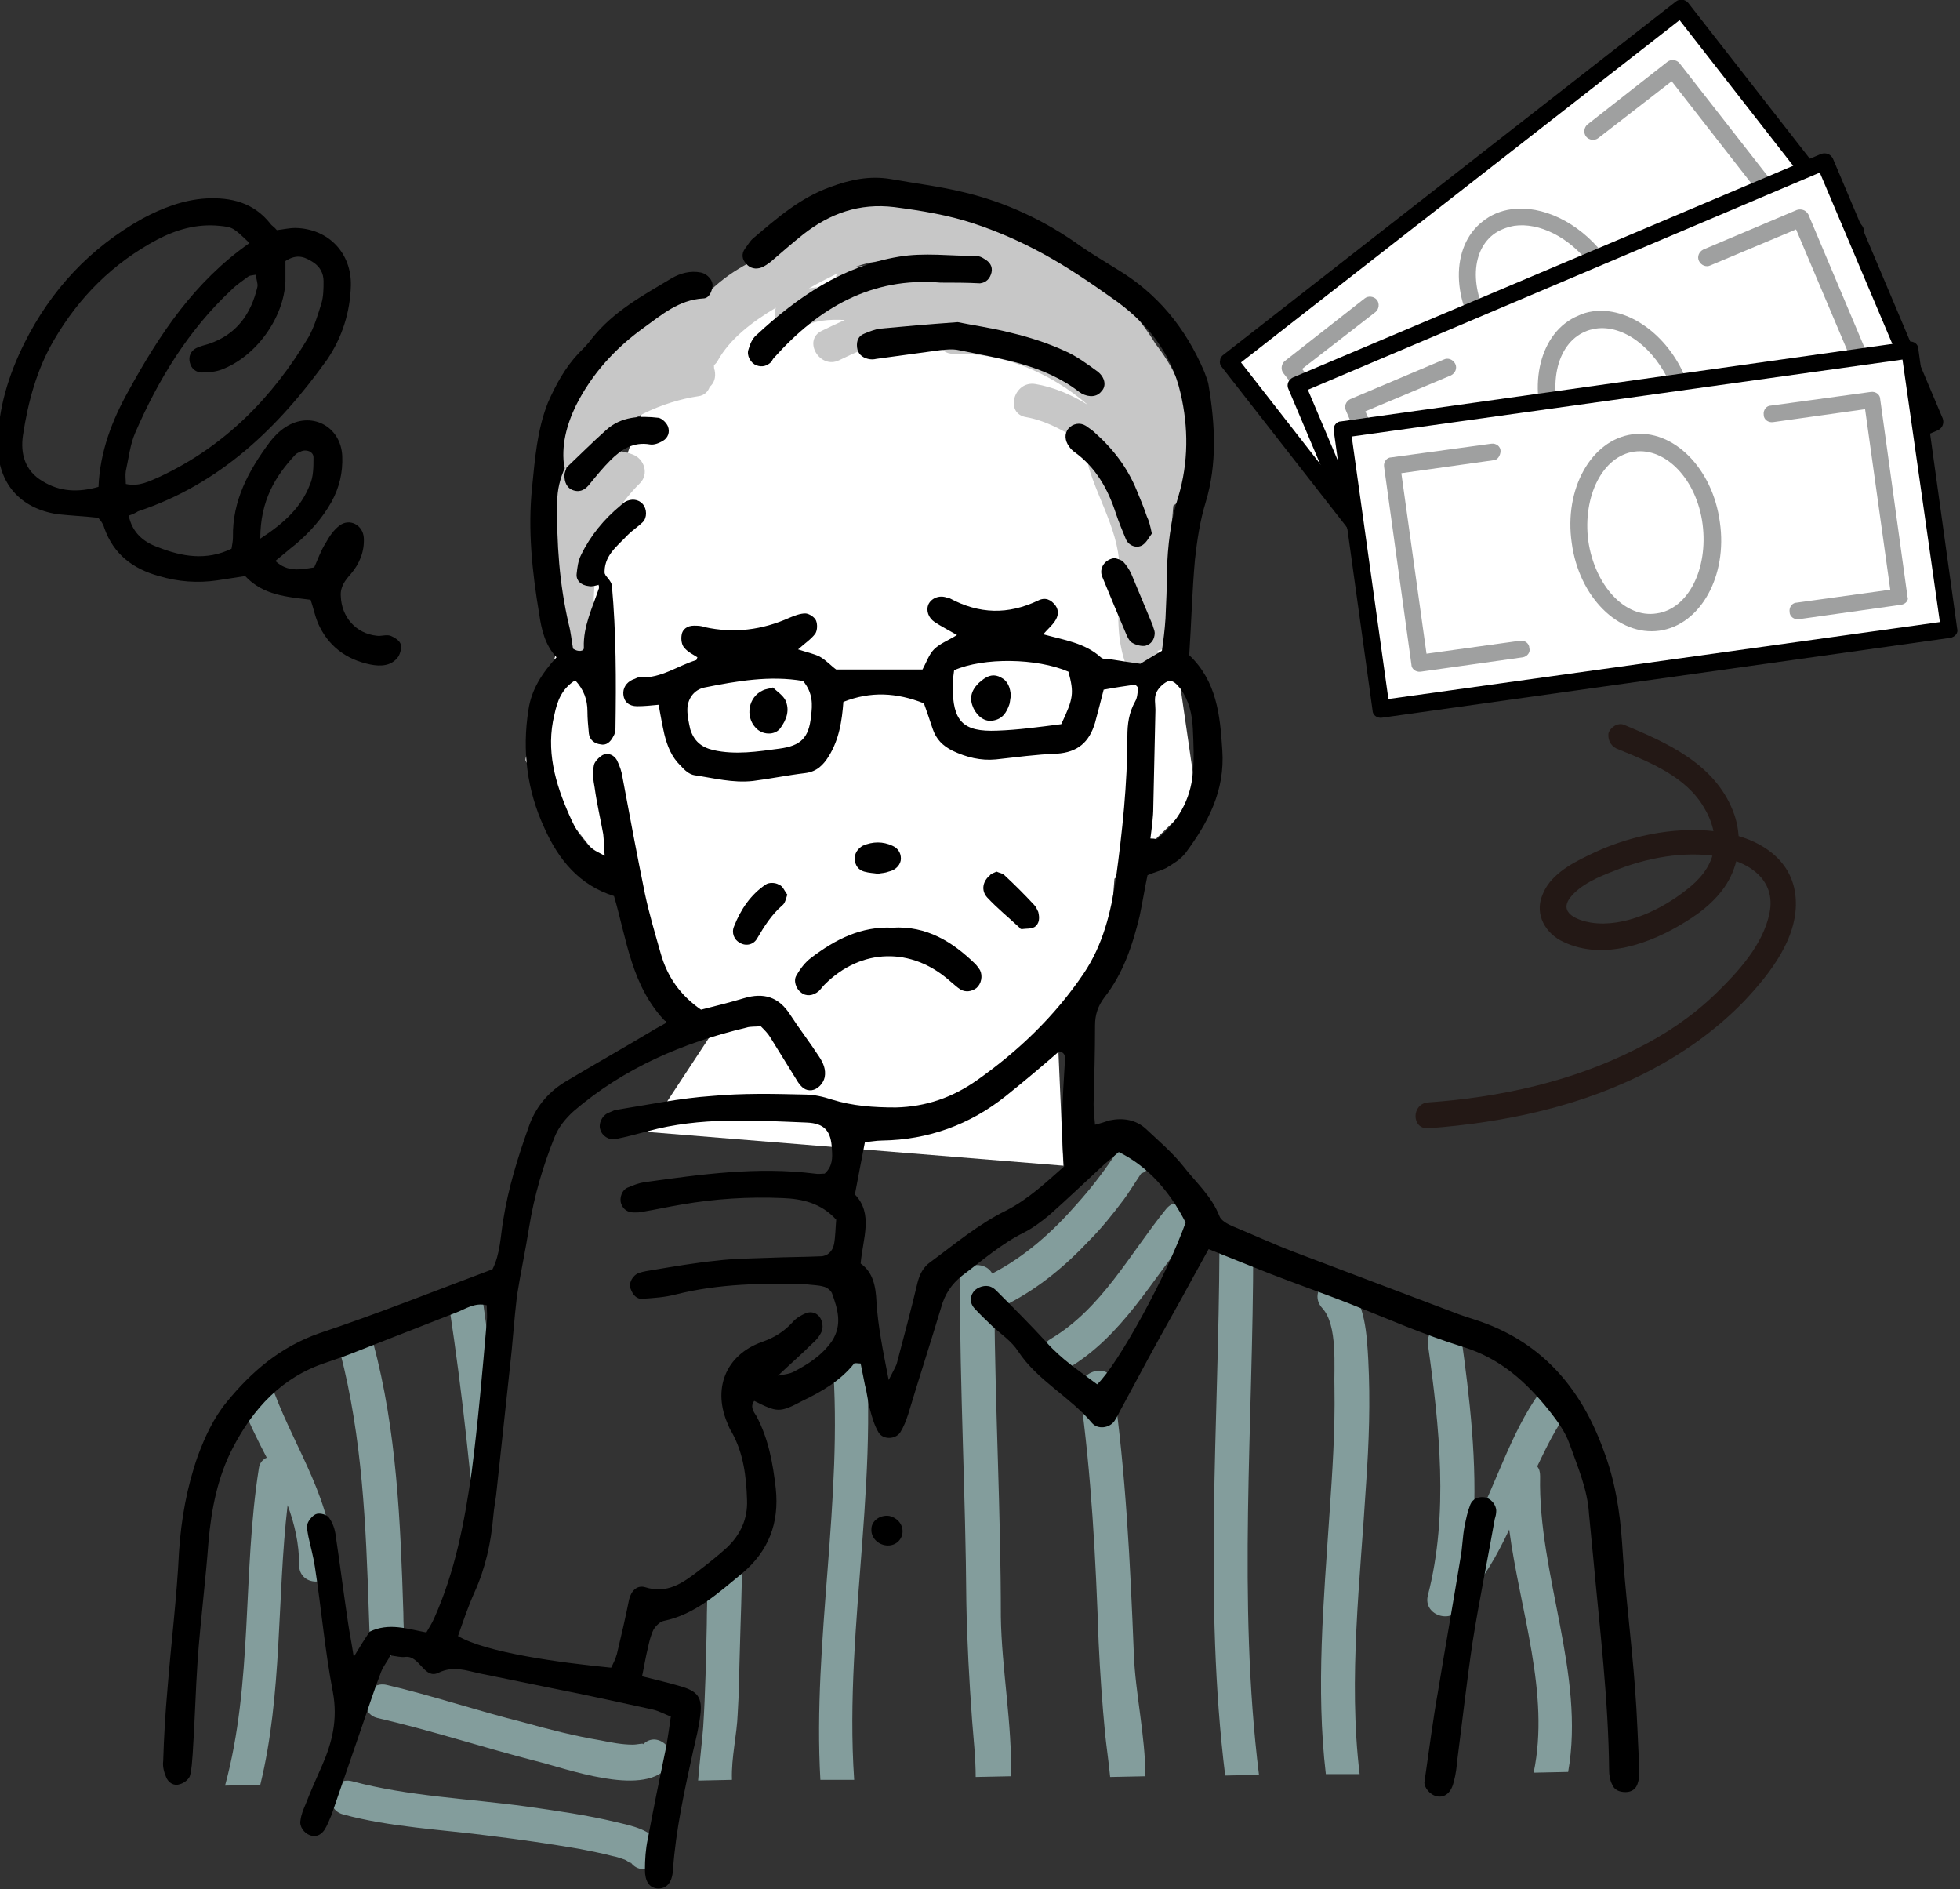 <?xml version="1.0" encoding="utf-8"?>
<!-- Generator: Adobe Illustrator 26.2.1, SVG Export Plug-In . SVG Version: 6.00 Build 0)  -->
<svg version="1.1" id="レイヤー_1" xmlns="http://www.w3.org/2000/svg" xmlns:xlink="http://www.w3.org/1999/xlink" x="0px"
	 y="0px" width="272.6px" height="262.7px" viewBox="0 0 272.6 262.7" style="enable-background:new 0 0 272.6 262.7;"
	 xml:space="preserve">
<rect x="0" y="0" width="272.6" height="262.7" fill="#333333" stroke="none"/>
<style type="text/css">
	.st0{fill:#FFFFFF;}
	.st1{fill-rule:evenodd;clip-rule:evenodd;fill:#C7C7C7;}
	.st2{fill-rule:evenodd;clip-rule:evenodd;fill:#839D9C;}
	.st3{fill-rule:evenodd;clip-rule:evenodd;}
	.st4{fill:#9FA0A0;}
	.st5{fill:#231815;}
</style>
<g>
	<path class="st0" d="M92,49.8l18.6-14.1l28.4,7l17.8,17.3l5,25.9l2.4,9.8l1.7,11.7l0.2,4.1l-11.1,10.7l-0.9,11.4l-6.9,12.5l0.7,16
		l-57.9-4.7l10-15.2l-7.5-0.2L87.9,129l-5.4-10.7c0,0-9.3-11.7-9.4-12.6c-0.1-0.9,4.1-14.4,4.1-14.4L92,49.8z"/>
	<g>
		<g>
			<path class="st1" d="M160.7,47.8c-4.6-7.6-12.7-13.7-20.7-15.6c-0.4-0.1-0.8-0.1-1.1,0c-3.5-1.9-7.1-3.5-11.2-3.9
				c-0.4,0-0.8,0-1.1,0.2c-0.5-0.2-1-0.3-1.6-0.3c-7.3-1.4-14.6,1-20.2,6.5c-0.6,0.6-0.8,1.3-0.7,1.9c-1.9,1-3.6,2.2-5.1,3.6
				C98.8,40,98.4,40,98,40c-8.9,0.8-16.2,7.5-20.1,15.2c-5.2,10.3-2.5,24.3,0.1,34.9c0.6,2.6,4.8,2.1,4.7-0.6
				c-0.5-8.5-0.1-16,6.3-22.3c1.3-1.3,0.6-3.4-1-4c-1.3-0.5-2.5-0.6-3.9-0.7c-0.3,0-0.6,0-0.9,0c3.1-4.2,9.2-6.7,13.9-7.4
				c0.9-0.1,1.4-0.7,1.6-1.3c0.6-0.5,0.9-1.3,0.7-2.3c-0.1-0.2-0.1-0.5-0.1-0.7c0.2-0.2,0.4-0.4,0.5-0.6c1.7-3.1,4.9-5.5,8.1-7.4
				c-0.6,1.9,1.3,4.2,3.4,2.9c1.8-1.2,4-1.3,6.2-1.2c-1.1,0.5-2.2,1-3.2,1.5c-2.7,1.3-0.3,5.4,2.4,4.1c4.5-2.2,9.1-3.9,14-4.6
				c-0.9,1.4-0.2,3.7,1.9,3.7c6.8-0.2,13.5,2.6,18.7,7.1c-2.4-1.5-4.9-2.5-7.3-2.9c-3-0.5-4.3,4.1-1.3,4.6c2.9,0.5,6.4,2.3,9.2,4.8
				c-0.5,0.5-0.7,1.2-0.5,2.1c1.4,4.9,5.1,10.5,4.1,15.8c-0.1,0.6,0,1.2,0.2,1.6c-0.3,3.5-0.3,7.1,1,10.4c1.1,2.8,5.7,1.6,4.6-1.3
				c-0.1-0.3-0.2-0.6-0.3-0.9c1-0.2,1.8-0.9,1.7-2.2c-0.4-5.3-0.2-10.6,0.3-15.9c0.1-0.7,0.1-1.4,0.2-2.1c0.5-0.3,0.8-0.7,1-1.3
				C167,60.9,165.4,53.8,160.7,47.8z M125.1,36.8c-2.1-0.1-4.1,0-6.1,0.3C121.2,36.3,123.4,36,125.1,36.8z M112.5,40.1
				c1.2-0.7,2.6-1.4,4-2.1c-0.4,0.5-0.4,1.2-0.3,1.8C115,39.8,113.7,39.9,112.5,40.1z M128.2,37.1c-0.4-0.1-0.7-0.1-1.1-0.2
				c0.5-0.2,1-0.6,1.3-1.1C128.3,36.2,128.2,36.7,128.2,37.1z"/>
			<g>
				<path class="st2" d="M139.2,224.8c0-14.5-0.8-29-0.9-43.5c0.6,0.3,1.3,0.4,2.1-0.1c4.2-2.2,7.8-5.2,11-8.6
					c1.8-1.8,3.4-3.8,4.9-5.8c0.4-0.5,1.6-2.4,2.4-3.6c0.2-0.1,0.5-0.2,0.7-0.4c0.5-0.5,1.1-0.9,1.4-1.5c1-1.9-0.6-3.9-2.7-3.5
					c-1.8,0.4-2.4,1.7-3.3,3.2c-1.5,2.2-3.2,4.4-5,6.4c-3.4,3.9-7.2,7.3-11.8,9.7c0,0,0,0,0,0c-1-1.9-4.5-1.5-4.5,1.1
					c0,14.9,0.8,29.8,0.9,44.6c0.1,5.5,0.4,10.9,0.8,16.4c0.2,2.6,0.5,5.3,0.5,7.9l4.9-0.1C140.8,239.8,139.3,232,139.2,224.8z"/>
				<path class="st2" d="M162.2,168.1c-5.1,6.3-9,13.9-16.1,18.1c-2.6,1.6-0.2,5.7,2.4,4.1c7.6-4.5,11.6-12.2,17.1-18.9
					C167.5,169.1,164.2,165.7,162.2,168.1z"/>
				<path class="st2" d="M56.3,228.8c-0.1-1.5-0.2-3-0.2-4.5c-0.4-12.6-0.9-25.3-4.2-37.6c-0.8-3-5.4-1.7-4.6,1.3
					c3.1,11.9,3.6,24.1,4,36.3c0.1,3,0.2,5.9,0.5,8.8c0.7-0.9,1.5-1.8,2.2-2.5C54.7,229.8,55.4,229.2,56.3,228.8z"/>
				<path class="st2" d="M67.1,180.5c-0.5-3-5-1.7-4.6,1.3c1.8,11.9,3.1,23.9,4,35.9c1.6-8.2,1.6-17.4,2.1-26.4
					C68.1,187.7,67.6,184.1,67.1,180.5z"/>
				<path class="st2" d="M100.5,219.2c-0.7,0.3-1.4,0.6-2.1,0.9c0,1.9-0.1,3.8-0.1,5.8c-0.1,4.8-0.2,9.6-0.5,14.3
					c-0.2,2.4-0.5,4.9-0.7,7.3c0,0,0,0.1,0,0.1l4.7-0.1c0,0,0-0.1,0-0.1c-0.1-3,0.7-6.2,0.8-9.1c0.2-3,0.2-6,0.3-8.9
					c0.1-4.2,0.3-8.3,0.3-12.5C102.5,217.8,101.7,218.5,100.5,219.2z"/>
				<path class="st2" d="M119.7,181.5c0-0.3-0.2-0.6-0.3-0.9c-0.3,3.1-1.6,6-3.6,8.5c1.5,19.4-2.8,39-1.7,58.4l4.7,0
					C117.3,225.5,123,203.4,119.7,181.5z"/>
				<path class="st2" d="M157.7,230.1c-0.5-12.6-1.1-25.2-2.9-37.8c-0.4-3-5-1.7-4.6,1.3c1.6,11.5,2.2,23.1,2.6,34.8
					c0.2,4.3,0.5,8.5,0.9,12.7c0.2,1.9,0.5,3.9,0.7,6l4.9-0.1C159.3,241.4,157.9,235.4,157.7,230.1z"/>
				<path class="st2" d="M174.3,173.6c0-3.1-4.7-3.1-4.7,0c-0.1,24.4-2.2,49,0.8,73.3l4.7-0.1C172.1,222.5,174.3,198,174.3,173.6z"
					/>
				<path class="st2" d="M190,206.3c0.4-5.7,0.6-11.4,0.3-17.2c-0.2-3.5-0.4-7.9-3-10.6c-2.1-2.2-5.5,1.1-3.4,3.4
					c2.2,2.4,1.6,8.2,1.7,11.2c0.1,5.8-0.3,11.7-0.7,17.5c-0.8,12-1.9,24.2-0.5,36.1l4.7,0C187.5,233.4,189.2,219.6,190,206.3z"/>
				<path class="st2" d="M214.2,205.3c0-0.6-0.1-1-0.4-1.4c1.3-2.7,2.6-5.4,4.4-7.8c1.8-2.5-2.3-4.9-4.1-2.4c-4,5.6-6,12.6-9.2,18.7
					c0.6-8.9-0.5-18.1-1.7-26.7c-0.4-3-5-1.7-4.6,1.3c1.6,11.3,2.9,23.6,0,34.8c-0.8,3,3.8,4.2,4.6,1.3c0,0,0-0.1,0-0.1
					c0.1-0.1,0.2-0.2,0.3-0.3c2.8-3,4.7-6.4,6.4-10c1.5,11.3,5.7,22.8,3.4,33.8l4.8-0.1C220.5,232.8,213.9,218.9,214.2,205.3z"/>
				<path class="st2" d="M46.3,217.7c0.2-8.5-5.2-16.2-8.1-23.9c-1.1-2.8-5.7-1.6-4.6,1.3c0.9,2.5,2.2,5.1,3.5,7.6
					c-0.5,0.2-1,0.7-1.1,1.5c-2.3,14.6-0.8,29.8-4.7,44.1l4.9-0.1c3.1-12.7,2.3-26,3.8-38.9c1,2.7,1.6,5.4,1.6,8.2
					C41.5,220.7,46.2,220.7,46.3,217.7z"/>
			</g>
			<path class="st2" d="M89.4,242.6c0.3-0.3-0.7,0-1.4,0c-1.5,0-3-0.3-4.5-0.6c-3.6-0.6-7.1-1.5-10.7-2.5c-6.4-1.6-12.6-3.7-19-5.2
				c-3-0.7-4.2,3.9-1.3,4.6c7.4,1.7,14.7,4.1,22.1,6c4.1,1,14.5,4.9,18.1,1C94.8,243.8,91.5,240.4,89.4,242.6z"/>
			<path class="st2" d="M91.7,256.4c-1.2-2-3.8-2.5-5.9-3c-4.1-1-8.4-1.6-12.6-2.2c-8-1.1-16.4-1.4-24.2-3.5c-3-0.8-4.2,3.8-1.3,4.6
				c6.6,1.8,13.8,2.1,20.6,3c4.1,0.5,8.2,1.1,12.3,1.8c1.5,0.3,3.1,0.6,4.6,1c0.6,0.1,1.1,0.3,1.7,0.5c0.5,0.2,1.1,0.9,0.7,0.2
				C89.2,261.4,93.3,259,91.7,256.4z"/>
			<path class="st3" d="M84.1,79.8c0.3,0.5,0.9,1,1,1.6c0.6,6.6,0.6,13.2,0.5,19.9c0,0.4-0.1,0.8-0.3,1.1c-0.4,0.8-1,1.3-1.8,1.1
				c-0.8-0.1-1.5-0.6-1.6-1.5c-0.1-1-0.2-2.1-0.2-3.1c0-1.6-0.5-3-1.7-4.3c-1.9,1.2-2.5,2.9-2.9,4.8c-1.2,4.9,0.1,9.5,2.1,14
				c0.8,1.8,1.7,3.5,3.3,4.7c0.4,0.3,0.9,0.5,1.6,0.9c-0.1-1.2-0.1-2.1-0.2-3c-0.4-2.2-0.9-4.3-1.2-6.5c-0.2-1-0.3-2.1-0.1-3.1
				c0.1-0.5,0.7-1.1,1.2-1.4c0.8-0.4,1.6,0,2,0.7c0.4,0.8,0.7,1.7,0.8,2.5c1,5.4,2,10.7,3.1,16.1c0.6,2.8,1.4,5.5,2.2,8.3
				c0.9,3.2,2.7,5.8,5.6,7.8c2-0.5,4-1,6-1.6c2.7-0.8,4.8-0.2,6.4,2.3c1.3,2,2.7,3.8,4,5.8c0.6,0.9,1,1.8,0.8,2.9
				c-0.2,0.9-1,1.7-1.8,1.8c-0.9,0.1-1.4-0.4-1.9-1.1c-1.3-2.1-2.6-4.2-3.9-6.3c-0.3-0.5-0.8-1-1.3-1.5c-0.7,0.1-1.4,0-2,0.2
				c-8.8,2.1-17,5.6-24,11.6c-1.2,1.1-2.1,2.2-2.7,3.7c-1.6,4-2.8,8.1-3.5,12.4c-0.5,3.2-1.2,6.4-1.7,9.6c-0.4,3.3-0.6,6.7-1,10.1
				c-0.6,5.6-1.2,11.1-1.8,16.7c-0.1,1.3-0.4,2.6-0.5,3.9c-0.3,3.6-1.1,7.2-2.6,10.5c-0.9,2-1.6,4.1-2.3,6.1
				c3.9,2.3,14.1,3.7,21.3,4.4c0.3-0.6,0.6-1.2,0.8-1.9c0.6-2.5,1.2-5.1,1.7-7.6c0.3-1.2,1.1-2,2.2-1.7c3.1,1,5.3-0.6,7.5-2.3
				c1.3-1,2.7-2.1,3.9-3.2c1.9-1.8,2.9-4,2.8-6.6c-0.1-3.3-0.5-6.5-2.1-9.4c-0.2-0.3-0.4-0.7-0.5-1c-2.3-5-0.4-9.8,4.7-11.6
				c1.7-0.6,3-1.4,4.2-2.7c0.5-0.6,1.2-1,1.9-1.3c0.8-0.3,1.6,0,2,0.7c0.3,0.5,0.4,1.3,0.2,1.8c-0.3,0.7-0.8,1.3-1.4,1.8
				c-1.4,1.4-2.8,2.6-4.7,4.4c1.1-0.2,1.7-0.3,2.1-0.5c2.1-1.1,4-2.3,5.4-4.3c1.5-2.3,0.8-4.5,0-6.7c-0.2-0.4-0.7-0.8-1.2-0.9
				c-0.7-0.2-1.5-0.2-2.3-0.3c-6.1-0.2-12.2-0.1-18.2,1.4c-1.5,0.4-3.1,0.5-4.6,0.6c-0.9,0.1-1.4-0.6-1.7-1.4
				c-0.3-0.8,0.3-1.9,1.2-2.2c0.6-0.2,1.3-0.3,1.9-0.4c3-0.5,5.9-1,8.9-1.3c2.4-0.3,4.9-0.3,7.4-0.4c2.3-0.1,4.7-0.1,7-0.2
				c1,0,1.7-0.7,1.9-1.7c0.2-1.1,0.2-2.3,0.3-3.4c-2.1-2.3-4.7-2.9-7.5-3c-4.7-0.2-9.4,0.1-14,0.9c-1.8,0.3-3.6,0.7-5.4,1
				c-0.4,0.1-0.8,0.1-1.2,0.1c-0.9,0-1.5-0.4-1.8-1.2c-0.3-0.8,0.1-2,1-2.3c0.7-0.3,1.5-0.6,2.2-0.7c7.9-1.1,15.7-2.2,23.7-1.2
				c0.5,0.1,1,0,1.4,0c1.1-1,1.1-2.2,1-3.4c-0.1-2.5-1-3.6-3.5-3.7c-7.4-0.3-14.8-0.8-22.1,1.2c-1.5,0.4-3,0.8-4.5,1.1
				c-0.9,0.2-1.9-0.5-2.1-1.3c-0.3-0.8,0.2-1.9,1-2.3c0.2-0.1,0.5-0.2,0.7-0.3c0.2-0.1,0.5-0.2,0.7-0.2c4.4-0.7,8.7-1.6,13.1-1.9
				c4.3-0.4,8.6-0.3,12.9-0.2c1.3,0,2.6,0.3,3.8,0.7c2.9,0.9,5.8,1.1,8.9,1.1c4.2-0.1,7.9-1.4,11.3-3.8c5.8-4.1,10.8-8.9,14.8-14.8
				c2.7-4,3.8-8.5,4.5-13.2c0.9-6.6,1.6-13.2,1.6-19.8c0-1.7,0.2-3.3,1.1-4.9c0.3-0.5,0.3-1.2,0.4-1.8c0-0.1-0.1-0.2-0.4-0.5
				c-1.4,0.2-2.8,0.4-4.4,0.7c-0.4,1.6-0.8,3.1-1.2,4.6c-0.8,2.7-2.4,4.1-5.3,4.3c-2.9,0.1-5.7,0.5-8.5,0.8c-2.1,0.2-4.1-0.3-6-1.2
				c-1.4-0.7-2.3-1.6-2.8-3.1c-0.4-1.2-0.8-2.4-1.2-3.5c-3.8-1.5-7.4-1.7-11.2-0.2c-0.2,2.7-0.6,5.2-2,7.5c-0.8,1.3-1.7,2.2-3.3,2.4
				c-2.5,0.3-4.9,0.8-7.3,1.1c-2.8,0.3-5.4-0.4-8.1-0.8c-0.7-0.1-1.4-0.7-1.9-1.3c-1.3-1.2-1.9-2.8-2.3-4.4
				c-0.3-1.3-0.5-2.5-0.8-4.1c-1,0.1-2,0.2-3,0.2c-1.1,0-1.8-0.6-1.9-1.6c-0.1-0.9,0.4-1.7,1.3-2.1c0.4-0.1,0.7-0.4,1.1-0.3
				c2.9,0.1,5.1-1.6,7.7-2.4c0.1,0,0.1-0.2,0.2-0.4c-0.6-0.4-1.3-0.7-1.8-1.3c-0.4-0.4-0.5-1.2-0.4-1.8c0.1-0.8,0.8-1.3,1.7-1.3
				c0.5,0,1,0,1.5,0.2c4.1,0.9,8,0.4,11.8-1.3c0.7-0.3,1.5-0.6,2.2-0.6c0.5,0,1.3,0.5,1.5,1c0.2,0.5,0.2,1.3-0.1,1.8
				c-0.6,0.8-1.4,1.3-2.4,2.2c1.2,0.4,2.2,0.6,3,1c0.9,0.5,1.6,1.3,2.3,1.8c4,0,7.9,0,12,0c0.5-0.9,0.9-2.1,1.6-2.8
				c0.8-0.8,1.9-1.2,3.2-2c-1.2-0.7-2.2-1.2-3.1-1.8c-0.9-0.6-1.2-1.6-0.9-2.4c0.4-0.9,1.5-1.4,2.6-1c0.1,0,0.3,0.1,0.4,0.1
				c4.1,2.2,8.1,2.3,12.3,0.3c1-0.5,1.8-0.1,2.4,0.7c0.5,0.7,0.4,1.5-0.1,2.2c-0.4,0.6-1,1.1-1.6,1.8c2.9,0.8,5.8,1.2,8,3.2
				c0.3,0.3,1,0.3,1.5,0.3c1.3,0.2,2.5,0.4,4,0.6c0.8-0.5,1.8-1.1,3-1.8c0.2-1.4,0.4-2.9,0.5-4.5c0.1-2.2,0.2-4.4,0.2-6.6
				c0.1-3.5,0.5-7,1.6-10.4c1.4-4.7,1.4-9.6,0.3-14.3c-1.3-5.7-4.8-10-9.6-13.3c-3.1-2.2-6.2-4.3-9.5-6.1c-3.1-1.7-6.3-3.1-9.6-4.2
				c-3.6-1.2-7.3-1.8-11.1-2.3c-4.9-0.6-9,0.9-12.7,3.8c-1.5,1.2-3,2.5-4.5,3.8c-0.4,0.3-0.8,0.6-1.3,0.8c-0.8,0.3-1.6,0.1-2.1-0.5
				c-0.6-0.6-0.7-1.4-0.2-2.1c0.4-0.5,0.7-1.1,1.2-1.5c3.3-2.8,6.5-5.6,10.7-7.1c2.7-1,5.4-1.6,8.4-1.1c3.3,0.6,6.7,1,10,1.8
				c6,1.4,11.5,4,16.5,7.6c1.6,1.1,3.3,2.1,4.9,3.1c5.7,3.4,9.6,8.2,12.2,14.3c0.2,0.6,0.5,1.2,0.6,1.9c0.9,5.4,1.2,10.9-0.4,16.2
				c-0.8,2.6-1.2,5.3-1.5,8c-0.4,4.4-0.5,8.8-0.8,13.3c3.8,3.6,4.3,8.3,4.6,13.2c0.4,5.7-2,10.1-5.1,14.3c-0.7,0.9-1.7,1.5-2.7,2.1
				c-0.8,0.4-1.7,0.6-2.6,1c-0.4,1.9-0.7,3.8-1.1,5.7c-1,4.1-2.3,8-4.9,11.3c-0.9,1.2-1.3,2.4-1.3,3.9c0,3.6-0.1,7.3-0.2,10.9
				c0,0.9,0.1,1.8,0.2,2.9c0.8-0.2,1.4-0.4,2-0.6c1.9-0.4,3.7-0.1,5.1,1.2c1.8,1.7,3.7,3.3,5.2,5.2c1.7,2.2,3.9,4.1,5,6.9
				c0.2,0.6,1.1,1.1,1.8,1.4c2.9,1.2,5.7,2.5,8.6,3.6c7.4,2.8,14.8,5.6,22.2,8.4c1,0.4,2,0.7,2.9,1c9.1,2.9,14.7,9.3,17.9,18.1
				c1.6,4.2,2.3,8.5,2.6,12.9c0.4,6.7,1.3,13.5,1.8,20.2c0.3,3.8,0.4,7.5,0.6,11.3c0,0.6,0,1.3-0.2,1.9c-0.2,0.8-0.8,1.3-1.7,1.3
				c-0.9,0-1.6-0.3-1.9-1.1c-0.3-0.6-0.4-1.3-0.4-1.9c-0.1-9.9-1.3-19.7-2.2-29.5c-0.2-2.1-0.4-4.1-0.6-6.2
				c-0.2-3.4-1.6-6.6-2.7-9.7c-0.6-1.7-1.7-3.2-2.8-4.6c-3.2-4-6.8-7.3-12-8.9c-5.5-1.7-10.7-4-16-6.1c-3.6-1.4-7.3-2.7-10.9-4.1
				c-2.8-1.1-5.5-2.2-8.5-3.4c-0.7,1.3-1.4,2.5-2.1,3.8c-2.1,3.9-4.3,7.7-6.4,11.6c-1.2,2.2-2.3,4.3-3.5,6.5c-0.4,0.7-0.7,1.4-1.1,2
				c-0.7,1-2.3,1.2-3.1,0.3c-3.1-3.7-7.6-5.9-10.3-10c-0.9-1.4-2.4-2.4-3.6-3.5c-0.8-0.8-1.7-1.6-2.5-2.5c-0.7-0.8-0.6-1.8,0.1-2.5
				c0.7-0.6,1.8-0.8,2.5-0.3c0.2,0.1,0.4,0.3,0.6,0.5c2.3,2.3,4.6,4.6,6.8,7c2.1,2.4,4.7,4.1,7.1,5.9c3-2.9,9.7-15.2,12.3-22.5
				c-2.3-4.5-5.4-7.9-9.3-9.8c-0.6,0.5-1.3,1.1-2,1.7c-2.6,2.4-5.1,4.8-7.7,7.1c-1.1,0.9-2.3,1.8-3.5,2.4c-3.2,1.6-5.8,3.9-8.6,6
				c-1.5,1.2-2.4,2.6-2.9,4.4c-1.5,5-3.1,9.9-4.6,14.9c-0.3,0.9-0.6,1.7-1.1,2.5c-0.7,1-2.4,1-3,0c-0.6-1-0.9-2.1-1.2-3.2
				c-0.3-1.1-0.4-2.3-0.7-3.4c-0.2-1-0.4-2-0.6-3c-0.4,0-0.8-0.1-0.9,0c-1.9,2.4-4.5,3.9-7.2,5.2c-3.2,1.7-3.5,1.6-6.7,0
				c-0.6,0.8-0.1,1.5,0.3,2.1c1.7,3.2,2.3,6.6,2.7,10.1c0.5,4.8-1,8.7-4.7,11.8c-3.3,2.7-6.5,5.7-10.9,6.6c-0.5,0.1-1.1,0.7-1.4,1.2
				c-0.4,0.8-0.6,1.7-0.8,2.6c-0.3,1.2-0.5,2.5-0.8,3.9c2,0.5,3.7,0.9,5.4,1.4c2.4,0.7,3,1.6,2.7,4c-0.2,1.7-0.6,3.3-1,5
				c-1.2,5.5-2.4,10.9-2.8,16.5c-0.1,1.8-0.9,2.7-2.2,2.6c-1.1-0.1-1.7-1-1.7-2.6c0-1.4,0.1-2.9,0.4-4.3c0.8-4.3,1.7-8.7,2.6-13
				c0.2-1.3,0.4-2.5,0.6-4c-1-0.4-1.7-0.8-2.6-1c-4.6-1-9.1-2-13.7-2.9c-3.4-0.7-6.9-1.4-10.3-2.1c-1.9-0.4-3.6-1.1-5.7-0.1
				c-2,1-2.6-2.4-4.6-2.2c-0.6,0.1-1.3-0.1-2.1-0.2c-0.4,0.8-1,1.5-1.3,2.3c-1,2.6-1.8,5.1-2.7,7.7c-1.4,4.1-2.8,8.1-4.2,12.2
				c-0.3,0.7-0.6,1.5-1,2.1c-0.5,0.7-1.2,1-2,0.7c-0.8-0.3-1.5-1.2-1.3-2.1c0.1-0.8,0.4-1.5,0.7-2.2c0.7-1.8,1.5-3.6,2.3-5.4
				c1.4-3.2,2.2-6.4,1.5-10.2c-1.1-5.7-1.6-11.6-2.5-17.4c-0.2-1.4-0.6-2.8-0.9-4.2c-0.1-0.6-0.3-1.3-0.1-1.9
				c0.2-0.5,0.8-1.2,1.3-1.3c0.5-0.1,1.4,0.1,1.7,0.6c0.5,0.7,0.8,1.6,0.9,2.5c0.6,4,1.1,8,1.7,12c0.2,1.4,0.5,2.8,0.8,4.8
				c0.9-1.5,1.6-2.6,2.2-3.5c2.7-1.3,5.2-0.4,7.9,0.1c0.4-0.7,0.8-1.3,1.1-2c2.9-6.5,4.2-13.3,5.2-20.3c0.9-7,1.5-14,2.1-20.9
				c0.1-0.8,0-1.5,0-2.3c-1.7-0.4-2.9,0.5-4.2,1c-4.6,1.8-9.2,3.6-13.8,5.4c-1.5,0.6-2.9,1.1-4.4,1.6c-6.1,2-10.1,6.4-12.9,11.8
				c-2.1,4-3,8.5-3.4,13.1c-0.4,5.4-1.1,10.9-1.5,16.3c-0.3,4.4-0.4,8.8-0.7,13.2c-0.1,1-0.1,2.1-0.4,3.1c-0.2,0.5-0.9,1-1.4,1.1
				c-0.8,0.3-1.6-0.2-1.9-1c-0.3-0.7-0.5-1.5-0.4-2.2c0.1-3.4,0.3-6.7,0.6-10.1c0.5-6.3,1.3-12.7,1.6-19c0.3-4.6,1.1-9,2.6-13.3
				c1-2.7,2.2-5.3,4-7.5c3.5-4.3,7.5-7.7,12.9-9.6c8.1-2.7,16.1-5.9,24.1-8.9c1.1-2.2,1.1-4.6,1.5-6.9c0.7-4.4,2-8.6,3.5-12.8
				c0.9-2.7,2.6-4.8,5-6.3c4-2.4,8.1-4.7,12.1-7.1c0.6-0.4,1.3-0.7,2.1-1.2c-4.9-5-5.5-11.5-7.3-17.6c-4.8-1.5-7.7-5-9.7-9.5
				c-2.4-5.2-3.1-10.7-2.2-16.4c0.4-2.8,1.9-5.1,3.9-7.3c-1.6-1.7-2.1-3.9-2.4-6C74,79.5,73.4,73.6,74,67.8c0.4-4,0.7-8,2.2-11.8
				c1.1-2.5,2.4-4.9,4.3-6.9c0.6-0.6,1.3-1.3,1.8-2c3-3.8,7.1-6,11.1-8.4c1.2-0.7,2.6-1.1,4.1-0.8c0.9,0.2,1.7,1.1,1.6,1.9
				c-0.1,0.8-0.5,1.7-1.3,1.7c-3.4,0.2-5.8,2.3-8.3,4.1c-3.9,2.8-7.2,6.4-9.4,10.8c-1.3,2.7-2.1,5.6-1.6,8.7l0.1-0.1
				c-0.7,1.5-1.1,3.1-1.1,4.8c-0.1,5.7,0.3,11.4,1.6,17c0.3,1.1,0.4,2.3,0.6,3.4c0.7,0.5,1.6,0.4,1.5-0.2c-0.1-2.9,1.2-5.5,2.1-8.2
				c0-0.1,0-0.3,0-0.4l-0.1,0.1c0.3-0.6,0.6-1.2,0.9-1.8L84.1,79.8z M148,162.2c-0.5-4.9-0.2-9.7,0.1-14.5c0-0.6,0.2-1.3-0.8-1.5
				c-2.4,2.1-4.9,4.2-7.4,6.2c-5,4-10.8,6.1-17.2,6.2c-0.9,0-1.7,0.2-2.4,0.2c-0.5,2.5-0.9,4.7-1.4,7.3c2.6,2.7,1.1,6.1,0.8,9.6
				c1.7,1.2,2.1,3.1,2.2,5.3c0.2,3.4,0.9,6.8,1.7,10.9c0.6-1.2,0.9-1.7,1.1-2.2c1-3.8,2-7.5,2.9-11.3c0.3-1.2,0.8-2.2,1.8-2.9
				c3.4-2.5,6.7-5.3,10.6-7.2C143.1,166.7,145.5,164.4,148,162.2z M111.7,94.7c-4.6-0.8-9.2,0-13.7,0.9c-1.5,0.3-2.4,1.6-2.4,3.1
				c0,0.9,0.2,1.8,0.4,2.7c0.5,1.6,1.5,2.5,3.2,2.9c3.1,0.7,6.2,0.2,9.2-0.2c3-0.4,4.1-1.5,4.4-4.5C113,98,113.1,96.4,111.7,94.7z
				 M147.6,100.7c1.7-3.6,1.8-4.3,1-7.3c-4.4-1.9-11.8-2-15.9-0.2c-0.1,0.7-0.2,1.4-0.2,2.2c0,4.9,1.4,6.4,6.2,6.2
				C141.6,101.5,144.5,101.1,147.6,100.7z M160,116.6c0.7,0,0.8,0.1,0.9,0.1c2.9-2.4,4.7-5.5,5-9.2c0.2-2,0.1-4.1,0-6.2
				c-0.1-2-0.5-3.8-1.7-5.5c-0.5-0.6-1.1-1.4-1.9-1c-0.6,0.3-1.3,1-1.5,1.6c-0.3,0.7-0.1,1.5-0.1,2.3c-0.1,4.5-0.2,9-0.3,13.6
				C160.4,113.6,160.2,115,160,116.6z"/>
			<path class="st3" d="M17.9,71.7c0.5,2.4,2.1,3.7,4.1,4.4c3.3,1.3,6.7,1.9,10.2,0.2c0.1-0.6,0.2-1.1,0.2-1.6
				c-0.1-5.1,2.2-9.3,5.1-13.2c0.6-0.8,1.4-1.6,2.2-2.1c3.5-2.3,7.7-0.2,7.9,4c0.1,2.3-0.4,4.4-1.5,6.4c-1.3,2.3-3,4.2-5,5.9
				c-0.9,0.7-1.8,1.5-2.8,2.3c1.7,1.6,3.5,1.2,5.4,0.9c0.5-1.1,0.9-2.3,1.6-3.4c0.5-0.9,1.1-1.8,1.9-2.4c1.4-1.1,3.3-0.1,3.4,1.7
				c0.1,1.9-0.6,3.6-1.8,5c-0.8,0.9-1.5,1.8-1.4,3.1c0.1,2.9,2.1,5.2,5,5.5c0.6,0.1,1.3-0.2,1.9,0c0.5,0.2,1.2,0.6,1.4,1.1
				c0.2,0.5,0,1.3-0.3,1.8c-0.9,1.3-2.4,1.4-3.9,1.1c-3.4-0.7-5.9-2.6-7.3-5.8c-0.4-1-0.6-2-1-3.2c-3.2-0.4-6.6-0.6-9.1-3.3
				c-1.3,0.2-2.6,0.4-3.9,0.6c-2.7,0.4-5.4,0.2-8.1-0.6c-3.6-1-6.3-3-7.6-6.7c-0.1-0.4-0.3-0.7-0.5-1c-0.1-0.1-0.2-0.2-0.3-0.4
				c-1.8-0.2-3.8-0.3-5.7-0.5c-5.2-0.8-8.3-4.3-8.3-9.6c0-5,1.5-9.8,3.7-14.2c3.7-7.4,9.1-13.2,16.4-17.3c2.8-1.5,5.7-2.6,8.8-2.8
				c3.6-0.2,6.7,0.6,9,3.5c0.2,0.3,0.6,0.5,0.9,0.9c0.9-0.1,1.7-0.3,2.6-0.3c4.6,0.1,7.8,3.5,7.7,8c-0.1,3.7-1.2,7.2-3.3,10.3
				c-6.8,9.5-14.9,17.3-26.3,21.1C18.9,71.3,18.5,71.5,17.9,71.7z M34.7,33.8c-2.3-2.2-2.3-2.2-4.2-2.4c-3.1-0.3-5.9,0.5-8.6,1.9
				C15.7,36.6,11,41.3,7.5,47.3c-2.4,4.1-3.6,8.6-4.3,13.2c-0.4,2.6,0.3,5,2.7,6.4c2.4,1.5,5,1.6,7.8,0.8c0.2-4.9,1.9-9.3,4.2-13.4
				C22.2,46.5,27,39.2,34.7,33.8z M39.7,36.3c0,1,0,1.9,0,2.8c-0.2,5.1-4.1,10.5-8.9,12.3c-0.8,0.3-1.8,0.4-2.7,0.4
				c-0.8,0-1.5-0.5-1.7-1.4c-0.2-0.8,0.1-1.6,0.9-2c0.6-0.3,1.2-0.4,1.8-0.6c3.8-1.3,5.8-4.1,6.7-7.9c0.1-0.5-0.2-1.1-0.2-1.7
				c-0.5,0.1-0.8,0.1-1,0.2c-0.8,0.6-1.7,1.2-2.4,1.9c-6,5.6-10.2,12.5-13.4,19.9c-0.7,1.6-0.9,3.5-1.3,5.3c-0.1,0.6,0,1.2,0,1.8
				c1.9,0.4,3.3-0.4,4.7-1c9-4.2,15.7-11,20.7-19.4c0.8-1.4,1.3-3.1,1.8-4.7c0.3-1,0.3-2.1,0.3-3.1c0-1.1-0.5-2-1.4-2.6
				C42.5,35.8,41.4,35.2,39.7,36.3z M36.2,74.9c3.4-2.2,5.7-4.4,6.9-7.5c0.5-1.1,0.5-2.5,0.5-3.8c0-0.8-1-1.2-1.8-0.8
				c-0.2,0.1-0.5,0.2-0.7,0.4C38.3,66.2,36.2,69.6,36.2,74.9z"/>
			<path class="st3" d="M198.1,247.9c0.7-4.8,1.2-8.8,1.9-12.7c1-6.1,2.1-12.3,3.1-18.4c0.3-1.5,0.3-3.1,0.6-4.6c0.2-1,0.4-2,0.8-3
				c0.3-0.7,1-1.1,1.9-1c0.9,0.1,1.7,1,1.7,1.9c0,0.4-0.1,0.8-0.2,1.1c-1,5.7-2.2,11.5-3.1,17.2c-0.8,5.4-1.4,10.8-2.1,16.2
				c-0.1,1-0.2,2.1-0.5,3.1c-0.3,1.5-1.2,2.3-2.3,2.1C198.8,249.6,198.1,248.5,198.1,247.9z"/>
			<path class="st3" d="M130.8,39.3c-9.6-0.8-16.9,3.5-23.1,10.4c-0.2,0.2-0.3,0.4-0.4,0.6c-0.6,0.6-1.3,0.8-2.1,0.5
				c-0.8-0.3-1.4-1.4-1.1-2.2c0.2-0.7,0.5-1.5,1.1-2c5.7-5.3,12-9.6,19.8-10.9c3.5-0.6,7.2-0.1,10.8-0.1c0.4,0,0.8,0.2,1.1,0.4
				c0.7,0.4,1.2,1,1,1.9c-0.2,0.8-0.7,1.4-1.6,1.5C134.4,39.3,132.6,39.3,130.8,39.3z"/>
			<path class="st3" d="M133.2,44.8c1.9,0.4,4.8,0.8,7.5,1.5c2.5,0.6,5,1.4,7.4,2.5c1.6,0.7,3.1,1.8,4.6,2.9c1,0.8,1.2,2,0.5,2.7
				c-0.6,0.8-1.7,0.9-2.8,0.3c-0.1-0.1-0.2-0.1-0.3-0.2c-4.9-3.8-10.9-4.6-16.7-5.8c-0.9-0.2-1.8-0.1-2.7,0
				c-2.9,0.4-5.9,0.8-8.8,1.2c-0.4,0.1-0.8,0.1-1.2,0c-0.8-0.2-1.4-0.7-1.5-1.6c-0.1-0.9,0.2-1.6,1-1.9c0.7-0.3,1.5-0.6,2.2-0.7
				C125.6,45.4,129,45.1,133.2,44.8z"/>
			<path class="st3" d="M124.1,129c4.8-0.3,8.4,2,11.5,5c0.3,0.3,0.5,0.6,0.7,0.9c0.4,0.8,0.2,1.9-0.5,2.5c-0.7,0.5-1.5,0.6-2.2,0.2
				c-0.5-0.3-1-0.8-1.5-1.2c-5.3-4.7-12.3-4.6-17.4,0.5c-0.3,0.3-0.5,0.6-0.8,0.9c-0.8,0.7-1.8,0.8-2.5,0.2
				c-0.7-0.5-1.1-1.7-0.6-2.4c0.5-0.9,1.2-1.8,2-2.4C116.2,130.6,119.8,128.8,124.1,129z"/>
			<path class="st3" d="M160.2,74.2c-0.4,0.5-0.7,1.2-1.3,1.6c-0.8,0.5-1.9,0.1-2.3-0.8c-0.5-1.2-1-2.4-1.4-3.6
				c-1.1-3.4-2.8-6.4-5.7-8.5c-0.3-0.2-0.6-0.5-0.8-0.8c-0.6-0.8-0.7-1.8-0.1-2.5c0.6-0.7,1.6-0.9,2.4-0.4c0.4,0.3,0.9,0.6,1.2,0.9
				c2.6,2.3,4.6,4.9,5.9,8.1c0.5,1.2,1,2.4,1.4,3.6C159.8,72.4,160,73.2,160.2,74.2z"/>
			<path class="st3" d="M78.7,65.1c1.9-1.8,3.7-3.6,5.6-5.3c2.1-1.9,4.7-2,7.3-1.7c0.5,0.1,1.1,0.7,1.3,1.2c0.3,0.8,0,1.6-0.7,2
				c-0.5,0.3-1.2,0.6-1.8,0.5c-2.3-0.4-4,0.7-5.5,2.2c-1,1-1.9,2.1-2.8,3.2c-0.6,0.8-1.3,1.3-2.3,1c-1-0.3-1.3-1.2-1.3-2.1
				c0-0.4,0.2-0.7,0.3-1.1C78.8,65,78.7,65.1,78.7,65.1z"/>
			<path class="st3" d="M83.4,81.3c-0.5,0.1-1,0.3-1.5,0.2c-1.1-0.1-1.8-0.8-1.7-1.7c0.1-0.9,0.2-1.8,0.6-2.6c1.3-2.7,3.2-5,5.5-6.9
				c0.2-0.2,0.4-0.3,0.6-0.5c0.9-0.5,1.9-0.4,2.5,0.3c0.6,0.7,0.6,1.9,0,2.5c-0.6,0.6-1.4,1.1-2.1,1.8c-1.5,1.6-3.4,2.9-3.2,5.5
				l0.1-0.1c-0.3,0.6-0.6,1.2-0.9,1.8L83.4,81.3z"/>
			<path class="st3" d="M155.1,77.6c0.2,0.1,0.8,0.2,1.1,0.5c0.4,0.4,0.8,1,1.1,1.6c1,2.4,2,4.8,3,7.2c0.1,0.4,0.3,0.8,0.3,1.1
				c0,0.9-0.5,1.6-1.3,1.8c-0.5,0.1-1.3-0.1-1.8-0.4c-0.4-0.2-0.7-0.8-0.9-1.3c-1.1-2.6-2.2-5.2-3.3-7.9
				C152.8,79,153.7,77.7,155.1,77.6z"/>
			<path class="st3" d="M109.5,124.4c-0.2,0.6-0.3,1.2-0.7,1.5c-1.5,1.3-2.5,2.9-3.5,4.6c-0.5,0.9-1.6,1.1-2.4,0.6
				c-0.8-0.4-1.2-1.4-0.8-2.3c0.9-2.3,2.3-4.4,4.4-5.8c0.4-0.3,1.3-0.3,1.8,0C108.9,123.2,109.1,123.9,109.5,124.4z"/>
			<path class="st3" d="M138.6,121.2c0.4,0.2,0.8,0.2,1.1,0.5c1.4,1.3,2.8,2.7,4.1,4.1c0.3,0.3,0.4,0.6,0.6,1
				c0.2,0.8,0.2,1.6-0.5,2.1c-0.5,0.3-1.2,0.2-1.8,0.3c-0.1,0-0.3-0.1-0.3-0.2c-1.5-1.4-3.1-2.7-4.5-4.2c-0.9-1-0.6-2.3,0.4-3.1
				C137.8,121.5,138.2,121.4,138.6,121.2z"/>
			<path class="st3" d="M122.1,121.5c-0.6-0.1-1.2-0.1-1.9-0.3c-0.8-0.2-1.3-0.9-1.3-1.7c-0.1-0.8,0.4-1.5,1.1-1.9
				c1.4-0.6,2.8-0.6,4.1,0c0.7,0.3,1.2,0.9,1.2,1.8c0,0.8-0.7,1.6-1.7,1.8C123.1,121.4,122.6,121.4,122.1,121.5z"/>
			<path class="st3" d="M125.5,213.3c-0.2,1-1.1,1.7-2.2,1.6c-1.2-0.1-2.2-1.1-2.1-2.3c0-1.1,1.2-2,2.5-1.8
				C124.9,211.1,125.7,212.1,125.5,213.3z"/>
			<path class="st3" d="M107.5,95.6c0.5,0.5,1.3,1,1.7,1.7c0.7,1.4,0.2,2.8-0.7,4c-0.8,1-2.5,0.9-3.4-0.1c-1.5-1.6-1-4.3,1-5.2
				C106.5,95.8,106.9,95.8,107.5,95.6z"/>
			<path class="st3" d="M140.6,96.8c-0.1,0.3-0.1,0.7-0.2,1.1c-0.4,1.2-1,2.1-2.3,2.3c-1.1,0.2-2.1-0.5-2.7-1.7
				c-0.6-1.3-0.4-2.4,0.7-3.5c0.2-0.2,0.4-0.3,0.6-0.5c0.8-0.6,1.6-0.8,2.5-0.3C140.2,94.7,140.5,95.6,140.6,96.8z"/>
		</g>
	</g>
</g>
<g>
	<g>
		<g>
			<g>
				
					<rect x="174.5" y="21.5" transform="matrix(0.788 -0.615 0.615 0.788 20.032 140.606)" class="st0" width="79.8" height="39.3"/>
				<path d="M195.2,82.4c-0.4,0.1-0.8-0.1-1.1-0.4l-24.2-31c-0.2-0.2-0.3-0.6-0.2-0.9c0-0.3,0.2-0.6,0.5-0.8l62.9-49.1
					c0.5-0.4,1.3-0.3,1.7,0.2l24.2,31c0.2,0.3,0.3,0.6,0.2,0.9c0,0.3-0.2,0.6-0.5,0.8l-62.9,49.1C195.6,82.3,195.4,82.4,195.2,82.4z
					 M172.6,50.4l22.7,29.1l61-47.6L233.6,2.8L172.6,50.4z"/>
			</g>
			<path class="st4" d="M196.7,74.2c-0.4,0.1-0.8-0.1-1.1-0.4l-17.1-21.9c-0.4-0.5-0.3-1.3,0.2-1.7l11.1-8.7
				c0.5-0.4,1.3-0.3,1.7,0.2c0.4,0.5,0.3,1.3-0.2,1.7l-10.2,7.9l15.6,20l10.4-8.1c0.5-0.4,1.3-0.3,1.7,0.2c0.4,0.5,0.3,1.3-0.2,1.7
				L197.2,74C197.1,74.1,196.9,74.2,196.7,74.2z"/>
			<path class="st4" d="M238.6,41.5c-0.4,0.1-0.8-0.1-1.1-0.4c-0.4-0.5-0.3-1.3,0.2-1.7l10.4-8.1l-15.6-20l-10.2,7.9
				c-0.5,0.4-1.3,0.3-1.7-0.2c-0.4-0.5-0.3-1.3,0.2-1.7l11.1-8.7c0.5-0.4,1.3-0.3,1.7,0.2l17.1,21.9c0.4,0.5,0.3,1.3-0.2,1.7
				l-11.3,8.8C239,41.4,238.8,41.5,238.6,41.5z"/>
			<path class="st4" d="M219.2,54.1c-4.3,0.6-9.3-1.8-12.7-6.1c-4.7-6-4.8-13.7-0.3-17.2c1.1-0.9,2.5-1.5,4-1.7
				c4.3-0.6,9.3,1.8,12.7,6.1c2.2,2.8,3.5,6.2,3.6,9.4c0.1,3.3-1.1,6.1-3.3,7.9C222,53.3,220.7,53.8,219.2,54.1z M210.6,31.4
				c-1.1,0.2-2.1,0.6-2.9,1.2c-3.5,2.7-3.2,8.9,0.7,13.9c2.9,3.7,7,5.7,10.4,5.2c1.1-0.2,2.1-0.6,2.9-1.2c1.6-1.3,2.5-3.4,2.4-5.9
				c-0.1-2.7-1.2-5.5-3.1-8C218.2,33,214.1,30.9,210.6,31.4z"/>
		</g>
		<g>
			<g>
				
					<rect x="184.8" y="36.5" transform="matrix(0.921 -0.39 0.39 0.921 -4.088 92.103)" class="st0" width="79.8" height="39.3"/>
				<path d="M195.8,91c-0.5,0.1-1.1-0.2-1.3-0.7l-15.3-36.2c-0.3-0.6,0-1.3,0.6-1.6l73.5-31.1c0.3-0.1,0.6-0.1,0.9,0
					c0.3,0.1,0.5,0.3,0.7,0.6l15.3,36.2c0.1,0.3,0.1,0.6,0,0.9c-0.1,0.3-0.3,0.5-0.6,0.7l-73.5,31.1C196,90.9,195.9,90.9,195.8,91z
					 M181.9,54.2l14.4,34L267.5,58l-14.4-34L181.9,54.2z"/>
			</g>
			<path class="st4" d="M199.3,83.4c-0.2,0-0.4,0-0.6-0.1c-0.3-0.1-0.5-0.3-0.7-0.6l-10.8-25.6c-0.3-0.6,0-1.3,0.6-1.6l13-5.5
				c0.6-0.3,1.3,0,1.6,0.6c0.3,0.6,0,1.3-0.6,1.6l-11.9,5l9.9,23.4l12.1-5.1c0.6-0.3,1.3,0,1.6,0.6c0.3,0.6,0,1.3-0.6,1.6l-13.2,5.6
				C199.5,83.4,199.4,83.4,199.3,83.4z"/>
			<path class="st4" d="M248.3,62.7c-0.5,0.1-1.1-0.2-1.3-0.7c-0.3-0.6,0-1.3,0.6-1.6l12.1-5.1l-9.9-23.4l-11.9,5
				c-0.6,0.3-1.3,0-1.6-0.6c-0.3-0.6,0-1.3,0.6-1.6l13-5.5c0.3-0.1,0.6-0.1,0.9,0c0.3,0.1,0.5,0.3,0.7,0.6l10.8,25.6
				c0.1,0.3,0.1,0.6,0,0.9c-0.1,0.3-0.3,0.5-0.6,0.7l-13.2,5.6C248.5,62.6,248.4,62.7,248.3,62.7z"/>
			<path class="st4" d="M228.2,69.8c-4.9,0.7-10.4-3.2-12.9-9.2c-3-7-1.1-14.5,4.2-16.7c0.6-0.3,1.3-0.5,2-0.6
				c4.9-0.7,10.4,3.2,12.9,9.2c3,7,1.1,14.5-4.2,16.7C229.6,69.5,228.9,69.7,228.2,69.8z M221.9,45.7c-0.5,0.1-1,0.2-1.4,0.4
				c-4.1,1.7-5.4,7.8-2.9,13.6c2.1,5,6.5,8.3,10.4,7.7c0.5-0.1,1-0.2,1.4-0.4c4.1-1.7,5.4-7.8,2.9-13.6
				C230.1,48.4,225.8,45.1,221.9,45.7z"/>
		</g>
		<g>
			<g>
				
					<rect x="188.9" y="54" transform="matrix(0.99 -0.139 0.139 0.99 -7.988 32.4)" class="st0" width="79.8" height="39.3"/>
				<path d="M271.2,88.7l-79,11.1c-0.7,0.1-1.3-0.4-1.3-1l-5.4-38.9c-0.1-0.7,0.4-1.3,1-1.3l79-11.1c0.7-0.1,1.3,0.4,1.3,1l5.4,38.9
					C272.4,88,271.9,88.6,271.2,88.7z M193.1,97.2l76.7-10.7L264.6,50L188,60.7L193.1,97.2z"/>
			</g>
			<path class="st4" d="M211.8,91.4l-14.2,2c-0.7,0.1-1.3-0.4-1.3-1l-3.8-27.5c-0.1-0.7,0.4-1.3,1-1.3l13.9-1.9
				c0.7-0.1,1.3,0.4,1.3,1s-0.4,1.3-1,1.3l-12.8,1.8l3.5,25.1l13-1.8c0.7-0.1,1.3,0.4,1.3,1C212.9,90.7,212.4,91.3,211.8,91.4z"/>
			<path class="st4" d="M264.4,84.1l-14.2,2c-0.7,0.1-1.3-0.4-1.3-1c-0.1-0.7,0.4-1.3,1-1.3l13-1.8l-3.5-25.1l-12.8,1.8
				c-0.7,0.1-1.3-0.4-1.3-1c-0.1-0.7,0.4-1.3,1-1.3l13.9-1.9c0.7-0.1,1.3,0.4,1.3,1l3.8,27.5C265.5,83.4,265.1,84,264.4,84.1z"/>
			<path class="st4" d="M230.8,87.7c-5.7,0.8-11.2-4.7-12.2-12.2c-1.1-7.5,2.7-14.3,8.4-15.1c5.7-0.8,11.2,4.7,12.2,12.2
				C240.3,80.1,236.5,86.9,230.8,87.7z M227.3,62.8c-4.4,0.6-7.2,6.2-6.4,12.4c0.9,6.2,5.1,10.8,9.5,10.1c4.4-0.6,7.2-6.2,6.4-12.4
				C236,66.7,231.7,62.2,227.3,62.8z"/>
		</g>
	</g>
	<g>
		<g>
			<path class="st5" d="M225.1,104.2c4.4,1.8,9.4,3.8,11.9,8.1c1.1,1.8,1.8,4.1,1.3,6.2c-0.5,2.2-2,3.9-3.7,5.2
				c-3.5,2.8-8.7,5.3-13.3,4.6c-1.8-0.3-4.6-1.3-2.9-3.5c1.4-1.8,4-2.9,6.1-3.7c4.4-1.8,9.7-2.8,14.4-2c4.1,0.6,8.2,3.1,7.2,7.9
				c-0.9,4.4-4.4,8.2-7.5,11.2c-3.2,3.1-6.9,5.6-10.9,7.6c-9,4.6-19.1,6.8-29.1,7.5c-2.3,0.2-2.3,3.7,0,3.6
				c10.8-0.8,21.6-3.1,31.2-8.2c4.7-2.5,9-5.6,12.7-9.4c3.7-3.9,7.9-9.2,7.2-14.9c-0.7-5.6-6-8.2-11.1-8.8c-6-0.7-12.4,0.7-17.8,3.4
				c-2.5,1.2-5.3,2.8-6.3,5.5c-1.1,2.7,0.5,5.4,3,6.5c5.5,2.6,12.1,0.2,16.9-2.8c2.5-1.5,5-3.6,6.3-6.3c1.4-2.9,1.5-6.2,0.3-9.2
				c-2.6-6.5-9.1-9.4-15.1-11.9c-0.9-0.4-2,0.4-2.2,1.2C223.6,103.1,224.2,103.9,225.1,104.2L225.1,104.2z"/>
		</g>
	</g>
</g>
</svg>
